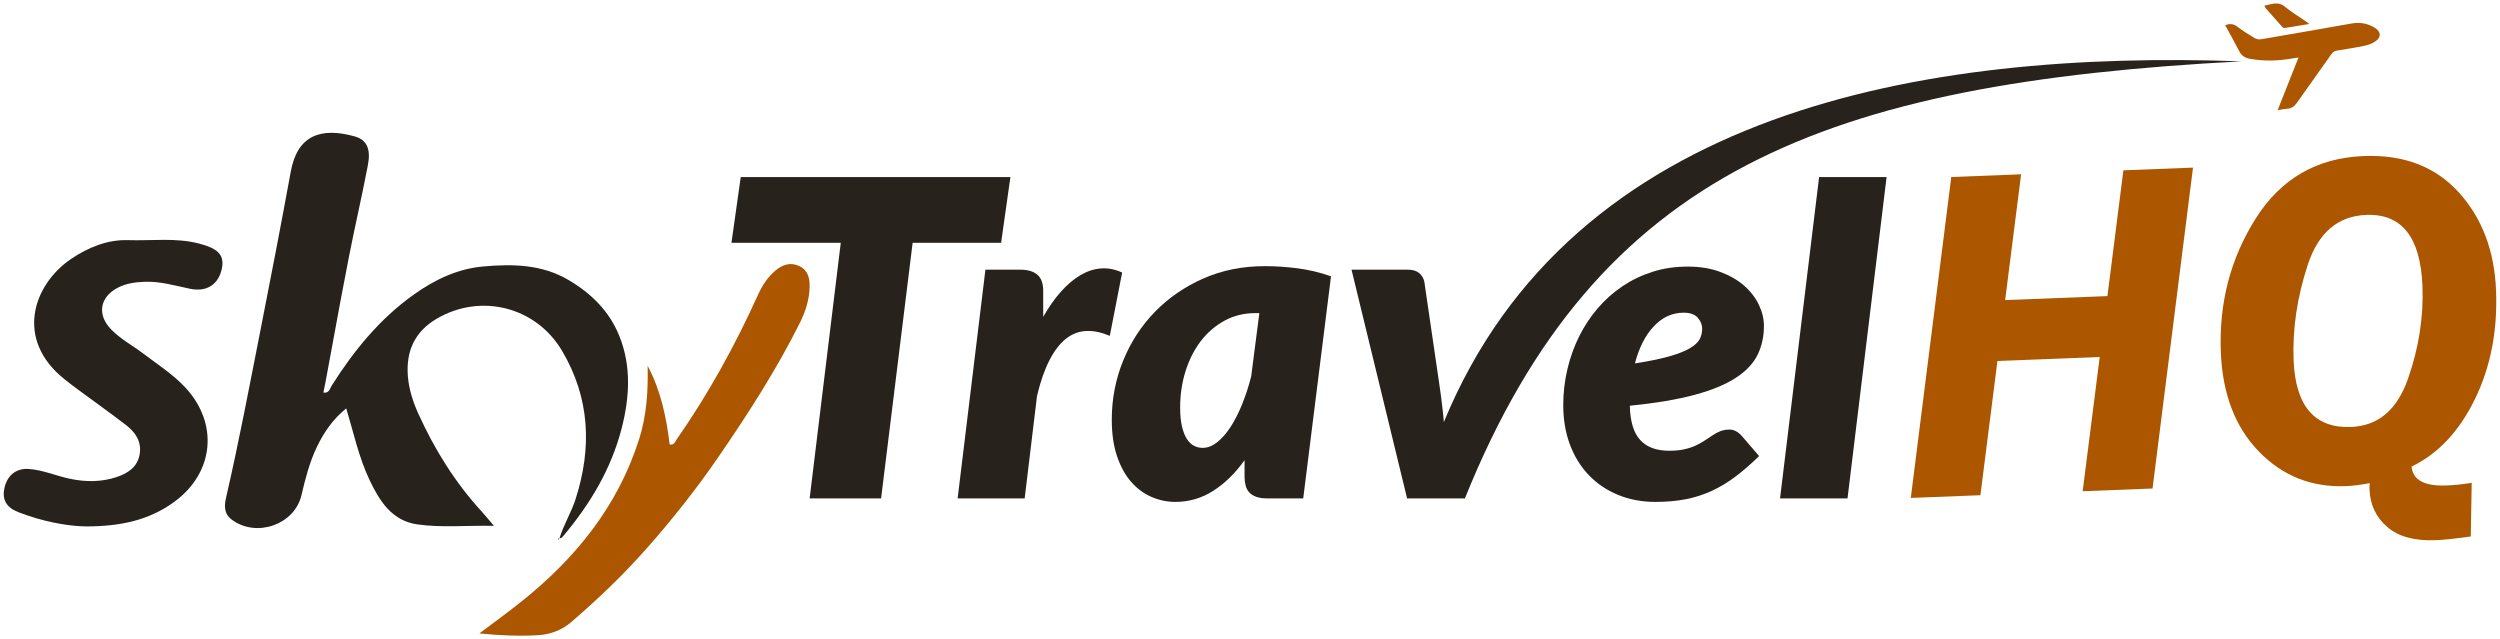 <?xml version="1.0" encoding="UTF-8"?>
<svg id="Layer_1" xmlns="http://www.w3.org/2000/svg" viewBox="0 0 3264.26 834.53">
  <defs>
    <style>
      .cls-1 {
        fill: #272f66;
      }

      .cls-2 {
        fill-rule: evenodd;
      }

      .cls-2, .cls-3 {
        fill: #28221d;
      }

      .cls-4 {
        fill: #ac5600;
      }
    </style>
  </defs>
  <g>
    <polygon class="cls-3" points="1193.06 305.47 1150.45 650.74 1057.15 650.74 1099.19 305.47 1193.06 305.47"/>
    <path class="cls-3" d="M1362.1,413.75c7.3-12.86,15.08-23.9,23.33-33.12,8.26-9.21,16.8-16.42,25.54-21.5,8.73-5.09,17.66-7.97,26.78-8.64,9.11-.67,18.24,1.16,27.45,5.37l-16.12,82.65c-10.95-4.61-21.12-6.72-30.63-6.33-9.5.38-18.24,3.65-26.2,9.79-7.97,6.14-15.17,15.36-21.6,27.65-6.43,12.29-12,28.03-16.6,47.23l-16.13,133.9h-87.54l36.28-298.62h46.07c9.22,0,16.41,2.11,21.6,6.43,5.18,4.32,7.78,11.42,7.78,21.21v33.98Z"/>
    <path class="cls-3" d="M1625.02,600.92c-12.09,16.9-25.63,30.14-40.7,39.83-15.08,9.7-31.68,14.59-49.72,14.59-10.75,0-21.12-2.2-31.1-6.52-9.99-4.32-18.82-10.85-26.5-19.58-7.68-8.73-13.82-19.87-18.43-33.41-4.61-13.53-6.91-29.47-6.91-47.89,0-27.07,4.99-52.79,14.88-77.08,9.89-24.28,23.71-45.5,41.47-63.74,17.76-18.24,38.78-32.73,63.16-43.48,24.39-10.76,51.17-16.13,80.34-16.13,14.21,0,28.61.96,43.2,2.88,14.59,1.92,28.99,5.37,43.2,10.37l-36.29,289.98h-47.8c-5.56,0-10.18-.77-13.92-2.21-3.74-1.43-6.72-3.35-8.92-5.85-2.21-2.5-3.75-5.48-4.61-8.93-.86-3.46-1.34-7.2-1.34-11.23v-21.6ZM1638.84,408.85c-14.59,0-27.84,3.27-39.83,9.79-12,6.53-22.37,15.36-31.01,26.59-8.64,11.23-15.26,24.29-19.96,39.16-4.71,14.88-7.11,30.82-7.11,47.71,0,9.6.77,17.75,2.31,24.47,1.54,6.72,3.65,12.09,6.24,16.22,2.59,4.13,5.67,7.2,9.22,9.11,3.55,1.93,7.39,2.88,11.61,2.88,6.53,0,12.86-2.5,19.01-7.39,6.15-4.9,12-11.52,17.48-19.97,5.47-8.45,10.46-18.33,15.07-29.66,4.6-11.33,8.54-23.43,11.81-36.29l10.65-82.65h-5.47Z"/>
    <path class="cls-3" d="M1912.7,650.74h-75.45l-72.56-298.62h73.72c6.14,0,11.04,1.44,14.59,4.42,3.55,2.98,5.76,6.72,6.72,11.13l19.58,133.91c1.73,11.32,3.17,22.37,4.32,33.21,1.15,10.85.82,5.41,1.59,16.35,167.92-407.84,627.76-485.91,1041.3-471.05-542.05,28.51-841.12,141.97-1013.8,570.65"/>
    <path class="cls-3" d="M2296.85,595.45c-10.56,10.37-20.83,19.29-30.91,26.88-10.08,7.58-20.45,13.82-31.1,18.72-10.65,4.89-21.98,8.54-33.98,10.84-12,2.31-25.15,3.46-39.36,3.46-17.66,0-33.88-3.07-48.66-9.12-14.78-6.05-27.45-14.59-38.11-25.63-10.66-11.04-18.91-24.28-24.77-39.83-5.86-15.55-8.83-32.83-8.83-51.83,0-15.94,1.82-31.49,5.37-46.65,3.55-15.17,8.64-29.47,15.26-42.81,6.62-13.34,14.69-25.62,24.28-36.86,9.6-11.23,20.44-20.83,32.44-28.9,12-8.06,25.15-14.4,39.45-18.91,14.31-4.51,29.47-6.72,45.6-6.72s30.14,2.31,42.52,6.91c12.38,4.61,22.75,10.56,31.2,17.95,8.45,7.39,14.88,15.75,19.29,24.96,4.42,9.22,6.63,18.43,6.63,27.64,0,13.63-2.69,26.01-8.06,37.24-5.37,11.23-14.69,21.31-28.03,30.14-13.34,8.83-31.29,16.32-53.85,22.46-22.56,6.14-50.97,10.94-85.14,14.4.39,20.35,4.9,35.23,13.44,44.64,8.54,9.41,21.11,14.11,37.82,14.11,7.87,0,14.69-.67,20.44-2.01,5.76-1.35,10.85-3.07,15.17-5.18,4.32-2.11,8.16-4.32,11.61-6.62,3.46-2.31,6.82-4.51,9.99-6.63,3.17-2.11,6.43-3.84,9.88-5.18,3.46-1.34,7.39-2.01,11.81-2.01,2.88,0,5.67.67,8.35,2.11,2.69,1.44,5.09,3.36,7.2,5.67l23.04,26.78ZM2198.36,408.27c-14.78,0-27.74,5.86-38.88,17.67-11.14,11.8-19.39,28.03-24.77,48.57,18.43-2.88,33.41-5.95,44.92-9.22,11.52-3.27,20.45-6.82,26.78-10.56,6.33-3.74,10.65-7.68,12.86-11.9,2.21-4.23,3.27-8.83,3.27-13.82s-1.92-9.69-5.76-14.11c-3.84-4.41-9.98-6.63-18.43-6.63Z"/>
    <polygon class="cls-3" points="2324.21 650.74 2375.21 231.17 2463.33 231.17 2412.32 650.74 2324.21 650.74"/>
    <polygon class="cls-2" points="1319.29 231.17 1307.16 317.03 955.06 317.03 967.19 231.17 1319.29 231.17"/>
  </g>
  <path class="cls-3" d="M730.48,702.95c5.41-17.76,15.38-33.56,21.09-51.35,21.55-67.17,18.63-132.08-17.64-193.44-34.21-57.89-106.42-75.65-163.72-41.99-28.84,16.94-40.22,42.54-37.66,74.93,1.35,17.04,6.54,33.22,13.57,48.8,21.28,47.13,48.35,90.51,83.44,128.7,4.64,5.05,8.92,10.44,15.35,18-35.15-.74-67.56,2.62-99.62-1.83-33.38-4.63-49.51-30.18-62.63-57.71-14.06-29.49-20.82-61.46-30.57-93.86-17.38,14.11-29.17,31.26-38.34,50.38-9.64,20.09-15.1,41.57-20.17,63.13-9.01,38.35-58.69,55.75-90.88,31.86-10.64-7.9-9.9-18.54-7.39-29.42,16.74-72.5,30.48-145.61,44.89-218.58,13.59-68.83,26.87-137.73,39.51-206.74,8.77-47.9,39.95-57.76,83.23-45.79,16.51,4.57,21.43,17.03,17.37,37.86-4.24,21.73-8.7,43.42-13.41,65.05-15.82,72.68-28.33,145.99-42.1,219.06-.75,3.97-1.62,7.91-2.58,12.57,7.68,1.16,8.45-5.24,10.81-8.96,28.95-45.78,62.65-87.2,107.2-118.97,27.36-19.51,57.18-33.77,90.7-36.73,38.32-3.39,76.49-2.94,111.52,17.75,29.79,17.6,53.23,40.74,66.19,72.95,15.96,39.63,13.42,80.41,3.05,120.71-13.58,52.76-40.89,98.47-75.71,139.94-1.45,1.72-2.81,3.85-5.63,3.51l.13.16Z"/>
  <path class="cls-3" d="M112.31,687.36c-25.72-.41-57.48-6.72-88.1-18.52-16.12-6.21-21.83-16.75-18.37-31.89,3.72-16.26,15.24-25.67,31.33-24.64,18.5,1.19,35.58,8.86,53.53,12.69,20.75,4.43,41.27,4.62,61.38-2.05,14.85-4.92,27.68-13.13,30.37-30.29,2.55-16.28-5.79-28.35-17.88-37.63-20.55-15.78-41.69-30.8-62.54-46.2-6.06-4.48-12.06-9.06-17.94-13.77-65.2-52.17-40.74-123.46,8.82-157.03,22.32-15.12,47.76-25.37,74.21-24.48,31.02,1.05,62.36-3.57,93.28,4.58,23.58,6.21,32.7,14.38,29.45,31.69-3.96,21.07-19.37,31.86-41.65,27.25-19.81-4.11-39.21-10.01-59.8-9.11-11.9.52-23.49,2.02-34.19,7.48-23.83,12.16-27.91,35.16-9.31,54.46,12.51,12.97,28.61,21.41,42.84,32.24,18.35,13.97,37.92,26.43,53.85,43.41,44.26,47.2,38.14,111.74-14.21,149.83-32.19,23.42-68.8,31.94-115.09,31.97Z"/>
  <path class="cls-4" d="M845.6,477.58c17.21,32.3,24.53,67.31,28.76,102.78,6.2.98,7-3.48,9.02-6.37,41.5-59.58,76.43-122.85,106.31-188.98,5.45-12.06,12.56-23.13,22.93-31.83,9.46-7.94,19.85-11.18,31.38-5.6,11.46,5.55,13.47,16.62,13.12,27.67-.5,16.19-5.33,31.51-12.56,45.98-30.96,62-68.41,120.05-107.63,177.05-27.99,40.68-58.71,79.31-91.22,116.27-30.75,34.96-64.47,67.34-99.89,97.75-12.21,10.49-27.23,16.11-42.69,17.03-25.2,1.5-50.55.4-77.23-2.24,18.45-13.95,37.23-27.47,55.28-41.91,70.5-56.39,125.49-124.24,153.26-211.49,9.9-31.1,11.95-63.4,11.17-96.11Z"/>
  <path class="cls-1" d="M730.35,702.79c-.37.65-.75,1.31-1.12,1.96-.24-.54-.48-1.07-.72-1.61.66-.07,1.31-.13,1.97-.2,0,0-.13-.16-.13-.16Z"/>
  <g>
    <path class="cls-4" d="M2863.42,218.85l-52.85,419-91.21,3.55,22.24-175.28-133.55,5.2-22.23,175.28-90.89,3.54,52.85-419,91.19-3.55-20.84,164.23,133.56-5.2,20.83-164.23,90.91-3.54Z"/>
    <path class="cls-4" d="M3226.09,700.48c-19.91,2.81-35.22,4.42-45.92,4.84-27.67,1.08-48.77-4.72-63.31-17.39-14.55-12.67-22.21-28.97-22.98-48.89-.08-2.03.01-4.79.29-8.26-11.04,2.25-21.5,3.58-31.39,3.96-44.63,1.74-82.42-13.34-113.39-45.22-30.97-31.88-47.51-75.17-49.64-129.87-2.5-64.25,12.68-122.37,45.54-174.35,32.86-51.98,79.88-79.17,141.06-81.55,52.09-2.03,93.4,13.73,123.93,47.27,30.52,33.54,46.81,76.44,48.84,128.7,2.04,52.47-7.19,99.68-27.7,141.62-20.51,41.94-48.04,71.22-82.58,87.84,1.49,17.6,16.67,25.84,45.55,24.72,10.09-.39,21.07-1.53,32.93-3.42l-1.22,70ZM3069.77,557.5c35.33-1.38,60.1-22.28,74.3-62.74,14.2-40.45,20.51-80.85,18.94-121.2-2.48-63.78-26.94-94.77-73.38-92.96-37.15,1.45-62.64,23.26-76.47,65.43-13.83,42.18-19.95,83.53-18.38,124.08,2.34,60.12,27.33,89.25,74.99,87.39Z"/>
  </g>
  <g>
    <path class="cls-4" d="M2973.93,143.82c9.3-23.45,18.1-45.64,27.28-68.79-3.07.48-5.52.81-7.95,1.24-18.48,3.32-36.98,3.83-55.54.51-6.29-1.12-10.89-3.95-13.93-9.89-5.84-11.43-12.17-22.61-18.33-33.95,6.26-2.54,11.11-1.75,16.16,2.12,6.96,5.32,14.45,10,21.97,14.51,2.28,1.37,5.58,2.21,8.15,1.78,39.65-6.75,79.26-13.71,118.87-20.71,10.9-1.93,21.06-.04,30.36,5.75,8.09,5.04,8.45,12.28.55,17.63-4.09,2.77-9.11,4.64-13.98,5.67-11.85,2.5-23.85,4.35-35.81,6.29-3.31.54-5.57,1.78-7.61,4.69-14.92,21.27-30.2,42.29-45.07,63.58-3.31,4.74-7.11,7.4-12.85,7.74-3.63.21-7.22,1.05-12.25,1.83Z"/>
    <path class="cls-4" d="M2956.75,7.29c9.26-1.67,17.61-5.96,26.56,1.39,9.04,7.41,19.17,13.48,28.82,20.15.81.56,1.54,1.22,3.08,2.44-11.24,1.87-21.52,3.63-31.83,5.23-.99.15-2.49-.3-3.14-1.02-7.52-8.34-14.93-16.77-22.32-25.22-.51-.59-.62-1.53-1.17-2.97Z"/>
  </g>
</svg>